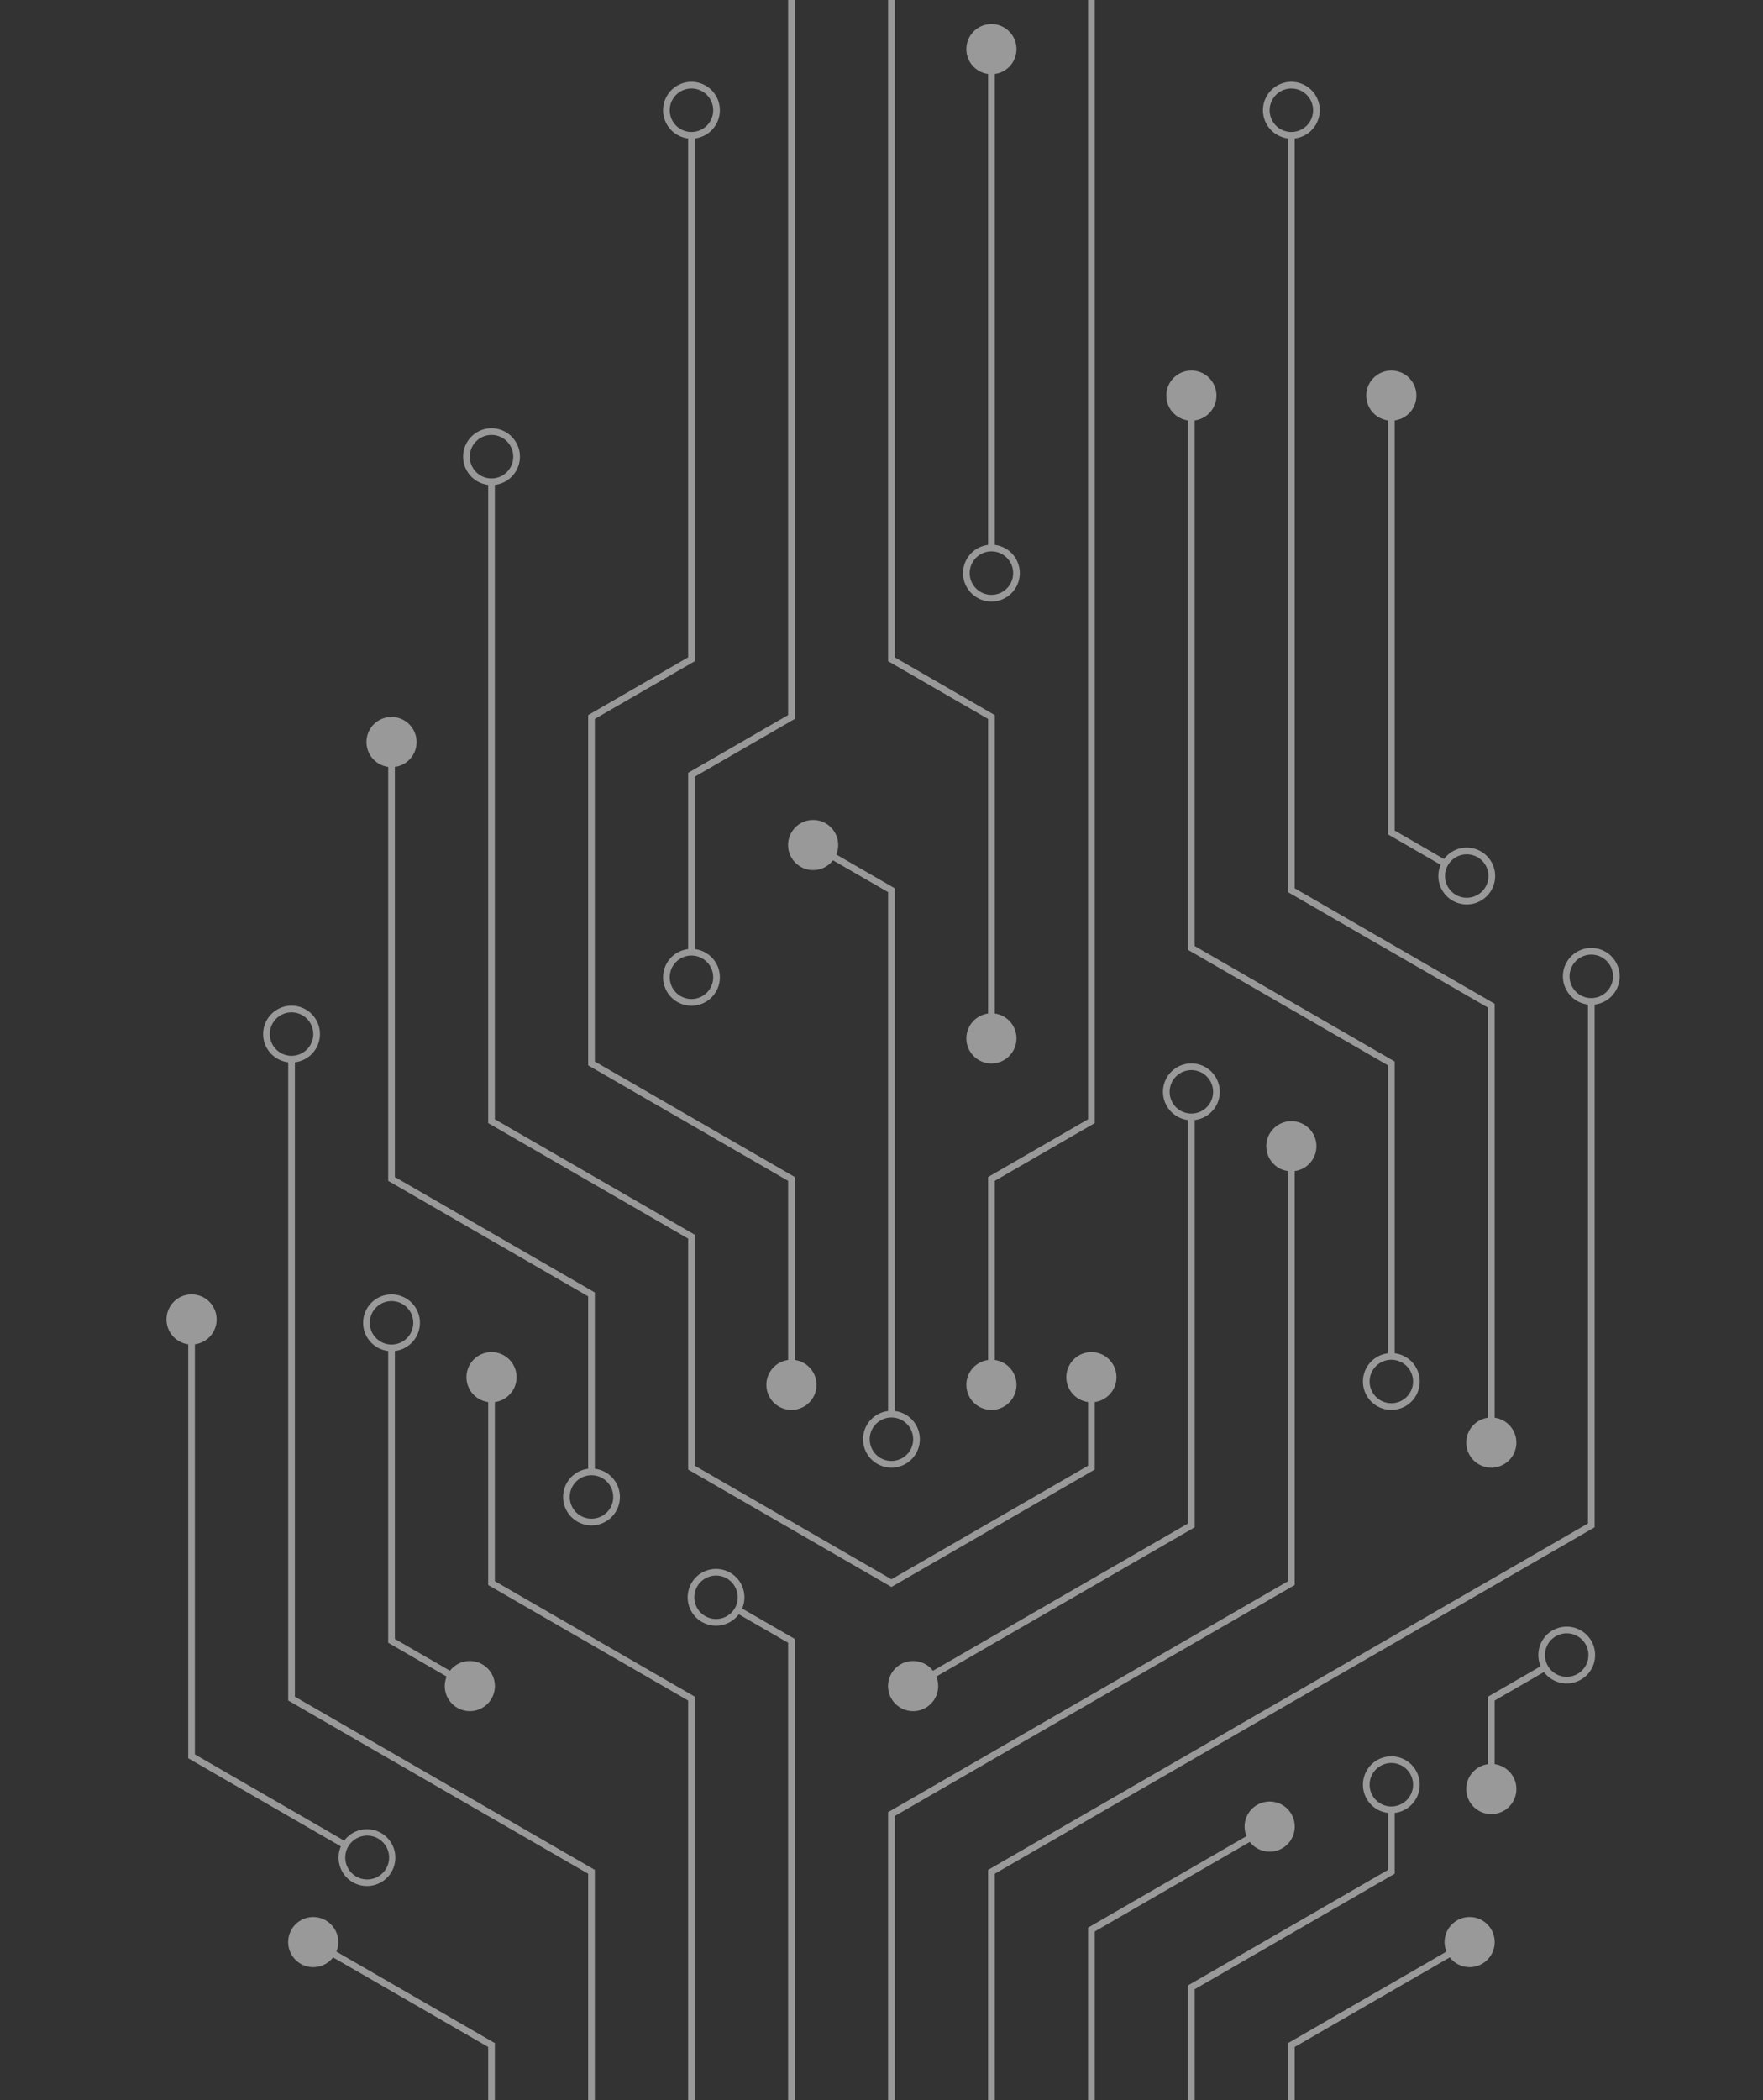 <svg xmlns="http://www.w3.org/2000/svg" xmlns:xlink="http://www.w3.org/1999/xlink" width="529" height="630" viewBox="0 0 529 630">
  <rect x="0" y="0" width="529" height="630" fill="#333333" stroke="none"/>
  <defs>
    <clipPath id="clip-path">
      <rect id="Rectangle_1345" data-name="Rectangle 1345" width="529" height="630" transform="translate(5974 -138)" fill="#fff" stroke="#fff" stroke-width="1"/>
    </clipPath>
    <clipPath id="clip-path-2">
      <rect id="Rectangle_1343" data-name="Rectangle 1343" width="436.039" height="884.025" fill="#fff"/>
    </clipPath>
  </defs>
  <g id="Mask_Group_5" data-name="Mask Group 5" transform="translate(-5974 138)" opacity="0.5" clip-path="url(#clip-path)">
    <g id="Group_2007" data-name="Group 2007" transform="translate(-553.039 79)">
      <g id="Group_2006" data-name="Group 2006">
        <g id="Group_2005" data-name="Group 2005">
          <g id="Group_2004" data-name="Group 2004">
            <g id="Group_2003" data-name="Group 2003">
              <g id="Group_2002" data-name="Group 2002" transform="translate(6577 -331.013)">
                <g id="Group_2001" data-name="Group 2001" clip-path="url(#clip-path-2)">
                  <path id="Path_788" data-name="Path 788" d="M427.52,398.371a8.517,8.517,0,0,0-1,16.975V571L247.02,674.633l-.5.289V868.739a7.518,7.518,0,1,0,2,0V676.076l179.5-103.634.5-.289V415.346a8.517,8.517,0,0,0-1-16.975m0,15.039a6.52,6.52,0,1,1,6.519-6.52,6.527,6.527,0,0,1-6.519,6.52" fill="#fff"/>
                  <path id="Path_789" data-name="Path 789" d="M218.52,867.05V658.756l119.5-68.993.5-.289V465.3a7.521,7.521,0,1,0-2,0V588.319l-119.5,68.994-.5.289V867.05a8.518,8.518,0,1,0,2,0m-1,14.975a6.52,6.52,0,1,1,6.518-6.52,6.527,6.527,0,0,1-6.518,6.52" fill="#fff"/>
                  <path id="Path_790" data-name="Path 790" d="M306.519,240.131V398.949l60,34.641v86.37a8.52,8.52,0,1,0,2,0V432.436l-60-34.642V240.131a7.519,7.519,0,1,0-2,0m67.52,288.285a6.52,6.52,0,1,1-6.52-6.52,6.526,6.526,0,0,1,6.52,6.52" fill="#fff"/>
                  <path id="Path_791" data-name="Path 791" d="M336.52,155.539V381.628l60,34.641V539.291a7.519,7.519,0,1,0,2,0V415.115l-60-34.641V155.539a8.521,8.521,0,1,0-2,0m1-14.975a6.52,6.52,0,1,1-6.521,6.52,6.526,6.526,0,0,1,6.521-6.52" fill="#fff"/>
                  <path id="Path_792" data-name="Path 792" d="M393.794,369.063l.607.35.2.116-.807-.466" fill="#fff"/>
                  <path id="Path_793" data-name="Path 793" d="M393.4,368.838h0" fill="#fff"/>
                  <path id="Path_794" data-name="Path 794" d="M393.794,369.063l-.389-.225.389.225" fill="#fff"/>
                  <path id="Path_795" data-name="Path 795" d="M395.445,370.016h0" fill="#fff"/>
                  <path id="Path_796" data-name="Path 796" d="M366.519,240.131V364.307l15.8,9.122a8.519,8.519,0,1,0,1-1.732l-14.8-8.544V240.131a7.519,7.519,0,1,0-2,0M386.1,381.987l.251.145-.308-.178.057.033m-2.033-7.547a6.515,6.515,0,1,1,2.812,8l-.37-.214-.1-.058.47.272a6.522,6.522,0,0,1-2.812-8M386.3,382.1l.074.043-.074-.043" fill="#fff"/>
                  <path id="Path_797" data-name="Path 797" d="M278.52,867.05V693.4l46.539-26.869a7.52,7.52,0,1,0-1-1.732L276.52,692.242V867.05a8.519,8.519,0,1,0,2,0m-1,14.975a6.52,6.52,0,1,1,6.519-6.52,6.527,6.527,0,0,1-6.519,6.52" fill="#fff"/>
                  <path id="Path_798" data-name="Path 798" d="M308.52,868.739V710.718l60-34.642V657.834a8.52,8.52,0,1,0-2,0v17.088l-60,34.642V868.739a7.519,7.519,0,1,0,2,0M361,649.378a6.52,6.52,0,1,1,6.52,6.52,6.526,6.526,0,0,1-6.52-6.52" fill="#fff"/>
                  <path id="Path_799" data-name="Path 799" d="M387.248,690.067a7.517,7.517,0,0,0-3.189,9.369l-47.54,27.448V867.05a8.52,8.52,0,1,0,2,0V728.038l46.541-26.87a7.516,7.516,0,1,0,2.188-11.1M344.039,875.505a6.52,6.52,0,1,1-6.52-6.519,6.526,6.526,0,0,1,6.52,6.519" fill="#fff"/>
                  <path id="Path_800" data-name="Path 800" d="M414.886,603.674h0" fill="#fff"/>
                  <path id="Path_801" data-name="Path 801" d="M415.275,603.449l-.389.225.389-.225" fill="#fff"/>
                  <path id="Path_802" data-name="Path 802" d="M416.926,602.5h0" fill="#fff"/>
                  <path id="Path_803" data-name="Path 803" d="M415.882,603.1l.2-.116-.2.116-.606.35.606-.35a8.528,8.528,0,0,0-3.562,10.739l-15.8,9.123v20.253a7.52,7.52,0,1,0,2,0v-19.1l14.8-8.544a8.517,8.517,0,1,0,2.563-12.472m7.519,13.024a6.52,6.52,0,1,1,2.386-8.906,6.522,6.522,0,0,1-2.386,8.906" fill="#fff"/>
                  <path id="Path_804" data-name="Path 804" d="M306.52,449.987V571l-76.541,44.19a7.52,7.52,0,1,0,1,1.732l77.041-44.479.5-.289V449.987a8.521,8.521,0,1,0-2,0m1-14.975a6.52,6.52,0,1,1-6.521,6.52,6.526,6.526,0,0,1,6.521-6.52" fill="#fff"/>
                  <path id="Path_805" data-name="Path 805" d="M276.52,86.257v363.5l-30,17.321v54.894a7.518,7.518,0,1,0,2,0v-53.74l30-17.321V86.257a8.521,8.521,0,1,0-2,0m1-14.975A6.52,6.52,0,1,1,271,77.8a6.526,6.526,0,0,1,6.521-6.52" fill="#fff"/>
                  <path id="Path_806" data-name="Path 806" d="M96.52,259.462V450.91l60,34.641v69.283l60.5,34.929.5.288,61-35.217V534.58a7.521,7.521,0,1,0-2,0v19.1l-59,34.064-59-34.064V484.4l-60-34.641V259.462a8.521,8.521,0,1,0-2,0m1-14.975A6.52,6.52,0,1,1,91,251.007a6.525,6.525,0,0,1,6.521-6.52" fill="#fff"/>
                  <path id="Path_807" data-name="Path 807" d="M216.52,16.975V312.346l30,17.321v88.381a7.518,7.518,0,1,0,2,0V328.512l-30-17.32V16.975a8.521,8.521,0,1,0-2,0M217.52,2A6.519,6.519,0,1,1,211,8.52,6.525,6.525,0,0,1,217.52,2" fill="#fff"/>
                  <path id="Path_808" data-name="Path 808" d="M186.52,101.567V328.512l-30,17.32v52.885a8.519,8.519,0,1,0,2,0v-51.73l30-17.321v-228.1a7.52,7.52,0,1,0-2,0m-22.481,305.6a6.52,6.52,0,1,1-6.519-6.52,6.526,6.526,0,0,1,6.519,6.52" fill="#fff"/>
                  <path id="Path_809" data-name="Path 809" d="M186.52,521.97a7.519,7.519,0,1,0,2,0V467.076l-60-34.641V329.666l30-17.32V155.538a8.52,8.52,0,1,0-2,0V311.191l-30,17.321V433.589l60,34.641ZM151,147.083a6.52,6.52,0,1,1,6.52,6.519,6.526,6.526,0,0,1-6.52-6.519" fill="#fff"/>
                  <path id="Path_810" data-name="Path 810" d="M187.52,363.73a7.515,7.515,0,0,0,12.46,8.348l16.54,9.55V537.28a8.519,8.519,0,1,0,2,0V380.473l-17.54-10.127a7.516,7.516,0,0,0-13.46-6.616m36.519,182.006a6.52,6.52,0,1,1-6.519-6.52,6.526,6.526,0,0,1,6.519,6.52" fill="#fff"/>
                  <path id="Path_811" data-name="Path 811" d="M66.52,344.054V468.231l60,34.641V554.6a8.519,8.519,0,1,0,2,0V501.717l-60-34.64V344.054a7.52,7.52,0,1,0-2,0m67.519,219a6.52,6.52,0,1,1-6.519-6.52,6.526,6.526,0,0,1,6.519,6.52" fill="#fff"/>
                  <path id="Path_812" data-name="Path 812" d="M161.617,601.1l-.411-.237.411.237" fill="#fff"/>
                  <path id="Path_813" data-name="Path 813" d="M159.693,599.99l-.2-.118.2.118" fill="#fff"/>
                  <path id="Path_814" data-name="Path 814" d="M159.693,599.99l.744.43-.744-.43" fill="#fff"/>
                  <path id="Path_815" data-name="Path 815" d="M188.519,868.74V605.64l-15.8-9.122a8.517,8.517,0,1,0-12.083,4.017l-.174-.1.174.1.149.086-.148-.086a8.53,8.53,0,0,0,11.082-2.284l14.8,8.543V868.74a7.52,7.52,0,1,0,2,0M170.97,595.508a6.516,6.516,0,1,1-2.813-8,6.568,6.568,0,0,1,2.813,8" fill="#fff"/>
                  <path id="Path_816" data-name="Path 816" d="M158.52,867.05V622.961l-60-34.642V534.58a7.52,7.52,0,1,0-2,0v54.894l60,34.641V867.05a8.518,8.518,0,1,0,2,0m-1,14.975a6.52,6.52,0,1,1,6.518-6.52,6.527,6.527,0,0,1-6.518,6.52" fill="#fff"/>
                  <path id="Path_817" data-name="Path 817" d="M66.52,519.269v87.525l17.54,10.127a7.519,7.519,0,1,0,1-1.732L68.52,605.64V519.269a8.52,8.52,0,1,0-2,0m1-14.975a6.52,6.52,0,1,1-6.52,6.52,6.525,6.525,0,0,1,6.52-6.52" fill="#fff"/>
                  <path id="Path_818" data-name="Path 818" d="M128.52,868.739V674.922l-90-51.961v-190.3a8.52,8.52,0,1,0-2,0V624.115l90,51.961V868.739a7.519,7.519,0,1,0,2,0M31,424.211a6.52,6.52,0,1,1,6.52,6.52,6.526,6.526,0,0,1-6.52-6.52" fill="#fff"/>
                  <path id="Path_819" data-name="Path 819" d="M56.926,679.221h0" fill="#fff"/>
                  <path id="Path_820" data-name="Path 820" d="M55.275,678.267l-.389-.225.389.225" fill="#fff"/>
                  <path id="Path_821" data-name="Path 821" d="M54.886,678.043h0" fill="#fff"/>
                  <path id="Path_822" data-name="Path 822" d="M52.319,667.878a8.528,8.528,0,0,0,3.562,10.739l-.606-.35.607.351.2.115-.2-.115a8.52,8.52,0,1,0-2.563-12.473L8.52,640.281V517.259a7.52,7.52,0,1,0-2,0V641.435Zm1.75,1.01a6.5,6.5,0,0,1,.426-.908,6.575,6.575,0,1,1-.426.908" fill="#fff"/>
                  <path id="Path_823" data-name="Path 823" d="M98.52,867.05V726.884L50.979,699.436a7.518,7.518,0,1,0-1,1.733L96.52,728.038V867.05a8.518,8.518,0,1,0,2,0m-1,14.975a6.52,6.52,0,1,1,6.518-6.52,6.527,6.527,0,0,1-6.518,6.52" fill="#fff"/>
                  <path id="Path_824" data-name="Path 824" d="M247.52,294.448a8.517,8.517,0,0,0,1-16.975V136.208a7.521,7.521,0,1,0-2,0V277.473a8.517,8.517,0,0,0,1,16.975m0-15.039A6.52,6.52,0,1,1,241,285.928a6.525,6.525,0,0,1,6.521-6.519" fill="#fff"/>
                </g>
              </g>
            </g>
          </g>
        </g>
      </g>
    </g>
  </g>
</svg>
